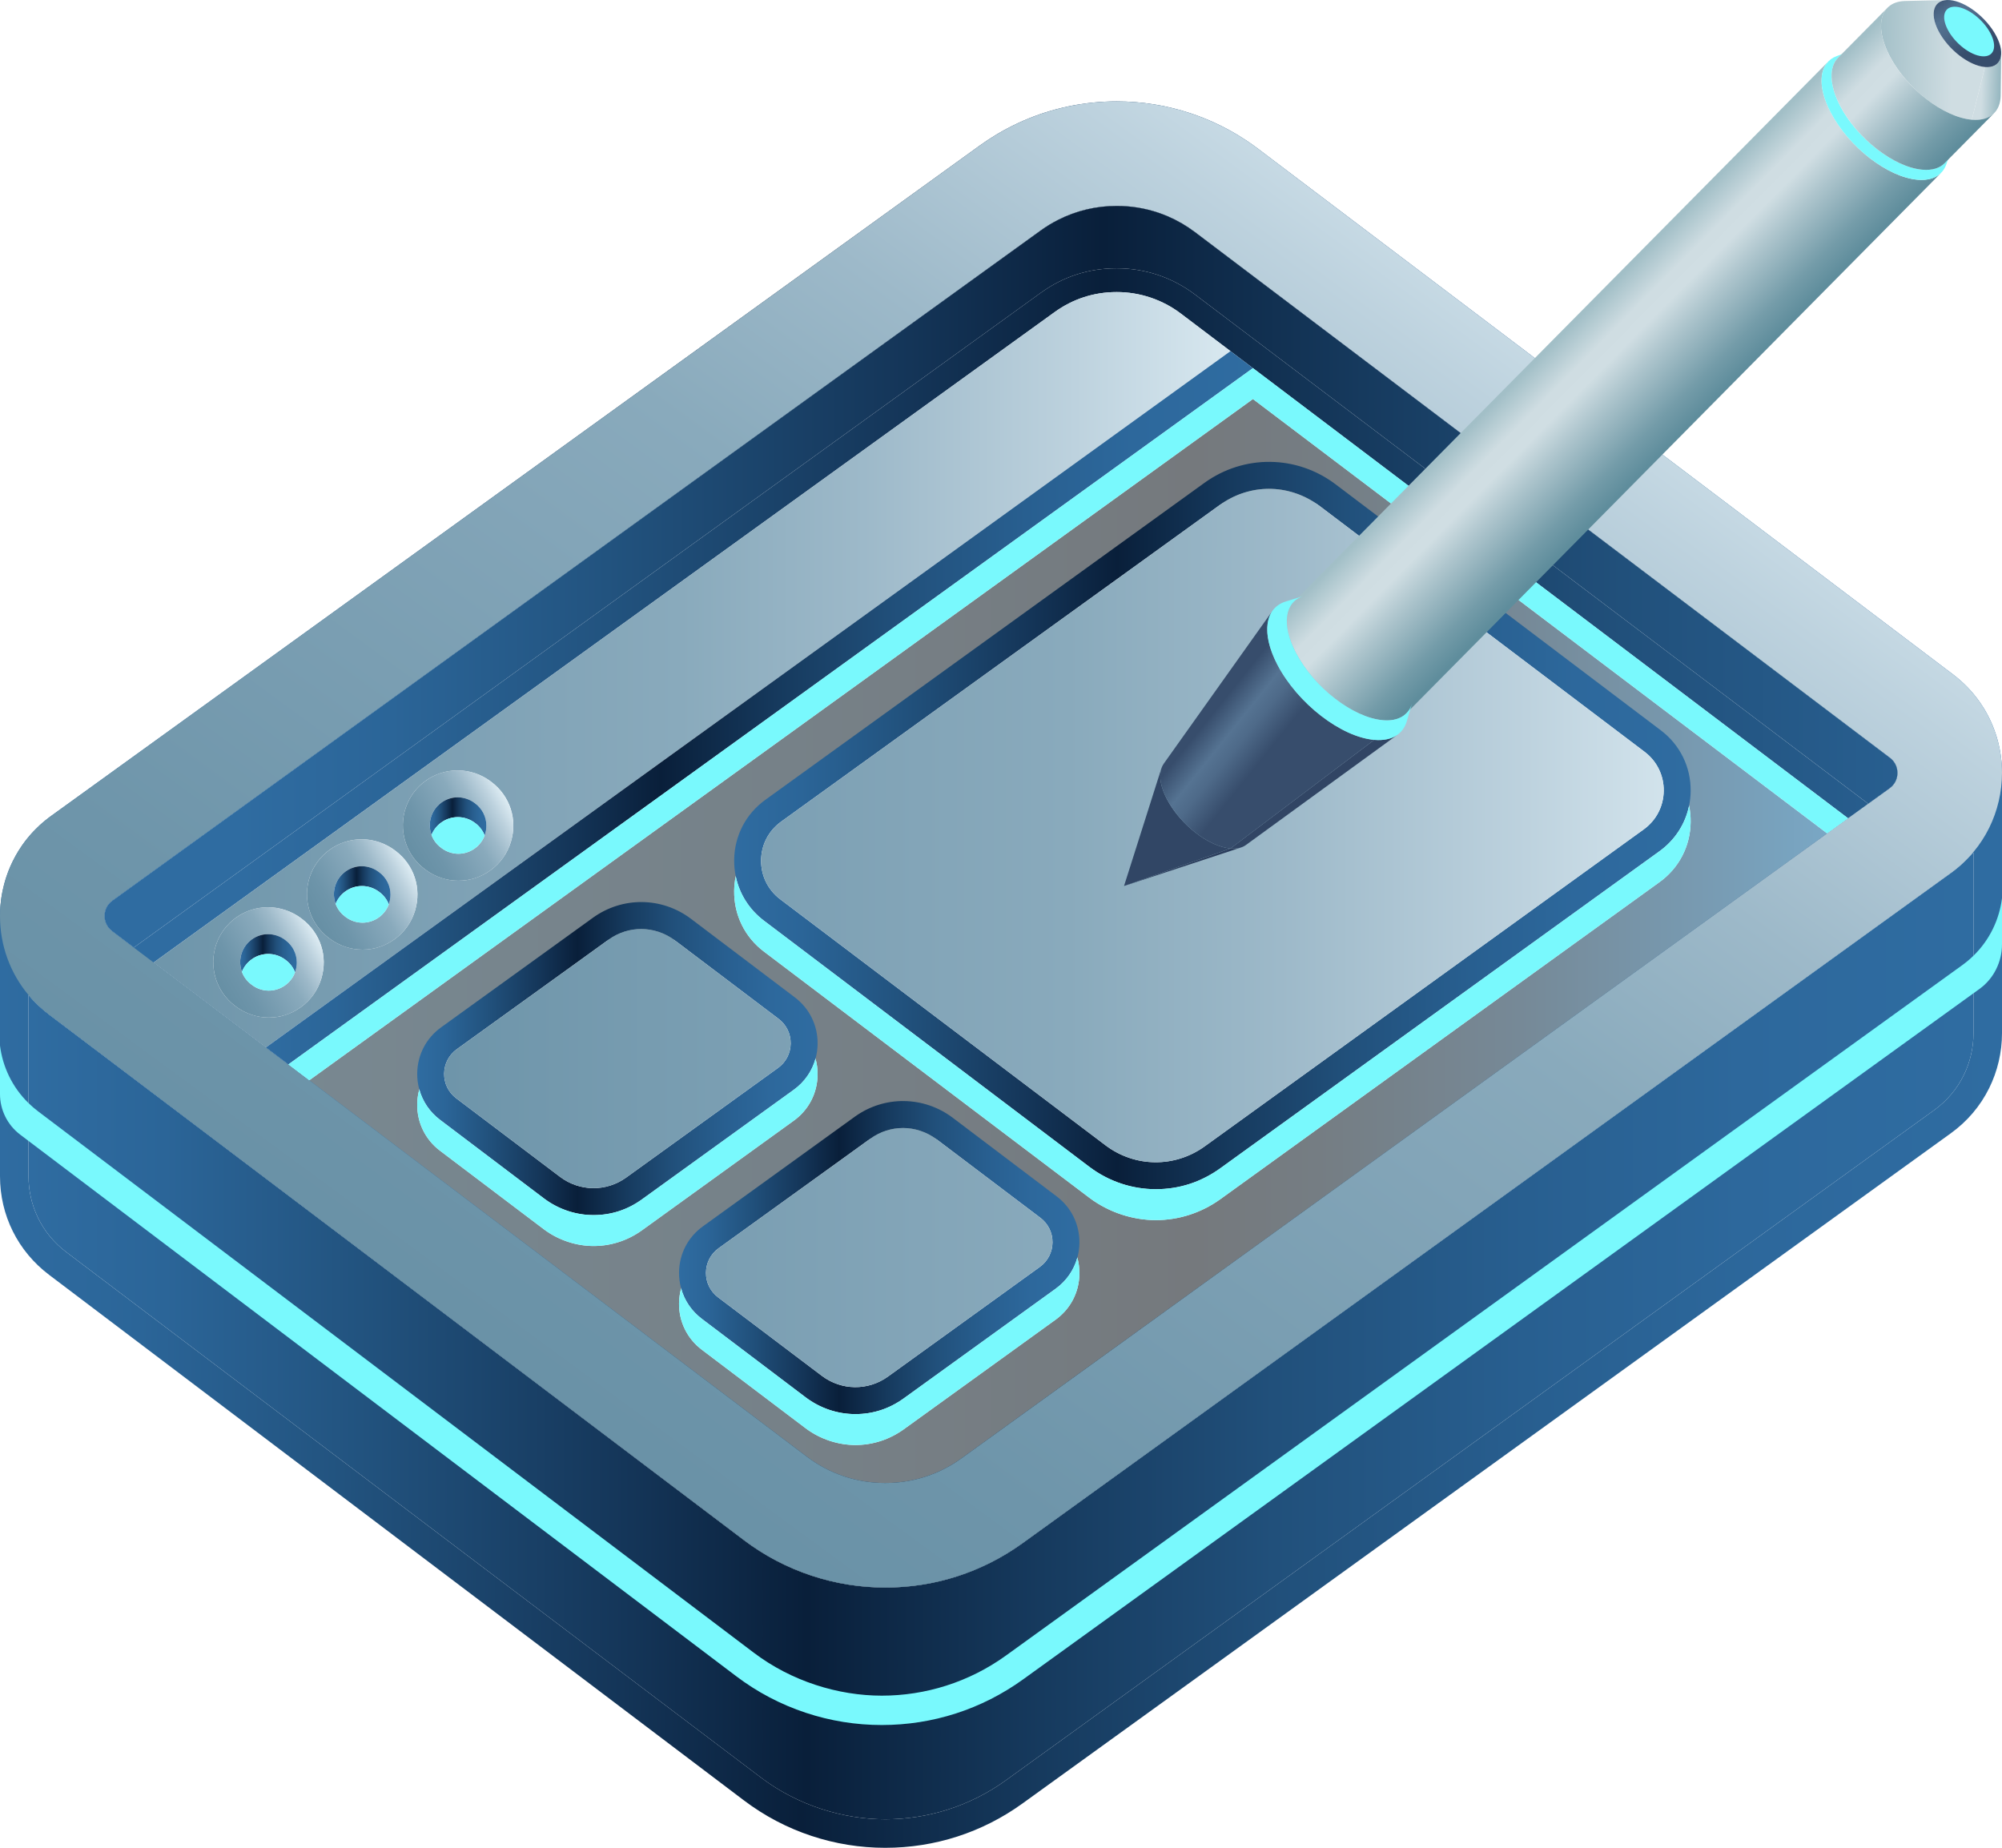 <?xml version="1.0" encoding="UTF-8"?><svg id="Layer_2" xmlns="http://www.w3.org/2000/svg" xmlns:xlink="http://www.w3.org/1999/xlink" viewBox="0 0 1263.86 1166.67"><defs><style>.cls-1{fill:url(#linear-gradient-15);}.cls-2{fill:url(#linear-gradient-13);}.cls-3{fill:url(#linear-gradient-2);}.cls-4{fill:url(#linear-gradient-25);}.cls-5{fill:url(#linear-gradient-10);}.cls-6{fill:url(#linear-gradient-12);}.cls-7{fill:#79f9fd;}.cls-8{fill:url(#linear-gradient-26);}.cls-9{fill:url(#linear-gradient-4);}.cls-10{fill:url(#linear-gradient-3);}.cls-11{fill:#2b3d5c;}.cls-12{fill:url(#linear-gradient-5);}.cls-13{fill:url(#linear-gradient-22);}.cls-14{fill:url(#linear-gradient-24);}.cls-15{fill:#314665;}.cls-16{fill:url(#linear-gradient-8);}.cls-17{fill:url(#linear-gradient-14);}.cls-18{fill:url(#linear-gradient-20);}.cls-19{fill:#314564;}.cls-20{fill:url(#linear-gradient-17);}.cls-21{fill:url(#linear-gradient-7);}.cls-22{fill:url(#linear-gradient-9);}.cls-23{fill:url(#linear-gradient-11);}.cls-24{fill:url(#linear-gradient-19);}.cls-25{fill:url(#linear-gradient-6);}.cls-26{fill:url(#linear-gradient-21);}.cls-27{fill:url(#linear-gradient-16);}.cls-28{fill:url(#linear-gradient);}.cls-29{fill:url(#linear-gradient-23);}.cls-30{fill:url(#linear-gradient-18);}</style><linearGradient id="linear-gradient" x1="182.03" y1="751.21" x2="1166.68" y2="751.21" gradientTransform="translate(0 1355.12) scale(1 -1)" gradientUnits="userSpaceOnUse"><stop offset="0" stop-color="#788891"/><stop offset=".32" stop-color="#768188"/><stop offset=".58" stop-color="#75797d"/><stop offset=".66" stop-color="#757d83"/><stop offset=".79" stop-color="#768997"/><stop offset=".93" stop-color="#789eb7"/><stop offset="1" stop-color="#79a9c8"/></linearGradient><linearGradient id="linear-gradient-2" x1="151.35" y1="821.94" x2="1514.72" y2="821.94" gradientTransform="translate(0 1355.12) scale(1 -1)" gradientUnits="userSpaceOnUse"><stop offset="0" stop-color="#2f6ca1"/><stop offset=".07" stop-color="#2b6598"/><stop offset=".17" stop-color="#22537f"/><stop offset=".31" stop-color="#143558"/><stop offset=".4" stop-color="#091f3a"/><stop offset=".52" stop-color="#163a5e"/><stop offset=".64" stop-color="#21507b"/><stop offset=".77" stop-color="#285f90"/><stop offset=".88" stop-color="#2d689c"/><stop offset="1" stop-color="#2f6ca1"/></linearGradient><linearGradient id="linear-gradient-3" x1="0" y1="739.78" x2="1263.86" y2="739.78" xlink:href="#linear-gradient-2"/><linearGradient id="linear-gradient-4" x1="18" y1="511.83" x2="1245.86" y2="511.83" xlink:href="#linear-gradient-2"/><linearGradient id="linear-gradient-5" x1="299.71" y1="369.38" x2="958.86" y2="1267.27" gradientTransform="translate(0 1355.12) scale(1 -1)" gradientUnits="userSpaceOnUse"><stop offset="0" stop-color="#668fa4"/><stop offset=".21" stop-color="#6e95aa"/><stop offset=".5" stop-color="#83a5b8"/><stop offset=".59" stop-color="#89aabc"/><stop offset=".72" stop-color="#9db9c9"/><stop offset=".87" stop-color="#bdd2de"/><stop offset="1" stop-color="#ddecf3"/></linearGradient><linearGradient id="linear-gradient-6" y1="990.98" y2="990.98" xlink:href="#linear-gradient-2"/><linearGradient id="linear-gradient-7" x1="-95.68" y1="932.24" x2="794.99" y2="932.24" xlink:href="#linear-gradient-5"/><linearGradient id="linear-gradient-8" x1="263.39" y1="686.75" x2="516.15" y2="686.75" xlink:href="#linear-gradient-2"/><linearGradient id="linear-gradient-9" x1="428.68" y1="561.11" x2="681.44" y2="561.11" xlink:href="#linear-gradient-2"/><linearGradient id="linear-gradient-10" x1="463.48" y1="833.89" x2="1067.31" y2="833.89" xlink:href="#linear-gradient-2"/><linearGradient id="linear-gradient-11" x1="63.04" y1="686.75" x2="1098.46" y2="686.75" xlink:href="#linear-gradient-5"/><linearGradient id="linear-gradient-12" x1="63.04" y1="561.1" x2="1098.46" y2="561.1" xlink:href="#linear-gradient-5"/><linearGradient id="linear-gradient-13" x1="63.04" y1="833.89" x2="1098.46" y2="833.89" xlink:href="#linear-gradient-5"/><linearGradient id="linear-gradient-14" x1="167.85" y1="908.23" x2="790.97" y2="908.23" xlink:href="#linear-gradient-2"/><linearGradient id="linear-gradient-15" x1="139.38" y1="730.11" x2="199.62" y2="764.89" xlink:href="#linear-gradient-5"/><linearGradient id="linear-gradient-16" x1="151.63" y1="753.28" x2="187.36" y2="753.28" xlink:href="#linear-gradient-2"/><linearGradient id="linear-gradient-17" x1="198.54" y1="773" x2="258.79" y2="807.78" xlink:href="#linear-gradient-5"/><linearGradient id="linear-gradient-18" x1="210.79" y1="796.18" x2="246.52" y2="796.18" xlink:href="#linear-gradient-2"/><linearGradient id="linear-gradient-19" x1="259.07" y1="816.51" x2="319.31" y2="851.29" xlink:href="#linear-gradient-5"/><linearGradient id="linear-gradient-20" x1="271.32" y1="839.68" x2="307.05" y2="839.68" xlink:href="#linear-gradient-2"/><linearGradient id="linear-gradient-21" x1="360.65" y1="180.76" x2="461.01" y2="168.44" gradientTransform="translate(357.81 404.04) rotate(31.75) scale(1 -1)" gradientUnits="userSpaceOnUse"><stop offset="0" stop-color="#374d6c"/><stop offset=".11" stop-color="#374d6c"/><stop offset=".27" stop-color="#557392"/><stop offset=".36" stop-color="#4e6a89"/><stop offset=".5" stop-color="#3b5271"/><stop offset=".53" stop-color="#374d6c"/></linearGradient><linearGradient id="linear-gradient-22" x1="428.19" y1="483.42" x2="526.18" y2="460.8" gradientTransform="translate(357.81 404.04) rotate(31.75) scale(1 -1)" gradientUnits="userSpaceOnUse"><stop offset=".02" stop-color="#a2bfc7"/><stop offset=".23" stop-color="#cfdde2"/><stop offset=".35" stop-color="#d0dee3"/><stop offset=".53" stop-color="#acc4cc"/><stop offset=".83" stop-color="#749ca9"/><stop offset=".98" stop-color="#5f8d9c"/></linearGradient><linearGradient id="linear-gradient-23" x1="570.89" y1="764.48" x2="586.24" y2="773.34" gradientTransform="translate(357.81 404.04) rotate(31.75) scale(1 -1)" gradientUnits="userSpaceOnUse"><stop offset=".31" stop-color="#cfdde2"/><stop offset=".98" stop-color="#96b7c0"/></linearGradient><linearGradient id="linear-gradient-24" x1="511.52" y1="749.04" x2="569" y2="782.23" gradientTransform="translate(357.81 404.04) rotate(31.75) scale(1 -1)" gradientUnits="userSpaceOnUse"><stop offset=".02" stop-color="#a5c1c9"/><stop offset=".69" stop-color="#cfdde2"/></linearGradient><linearGradient id="linear-gradient-25" x1="1216.36" y1="1367.79" x2="1275.08" y2="1290.32" gradientTransform="translate(0 1355.12) scale(1 -1)" xlink:href="#linear-gradient-21"/><linearGradient id="linear-gradient-26" x1="491.24" y1="744.75" x2="583.52" y2="723.44" xlink:href="#linear-gradient-22"/></defs><g id="Layer_1-2"><g id="_1"><path class="cls-28" d="M1153.48,526.18l-362.51-274.24-2.11,1.53L195.23,682.07l-13.2,9.53,327.37,247.67c4.6,3.48,9.49,6.44,14.6,8.84,10.82,5.11,22.64,7.76,34.88,7.76,9.9,0,19.56-1.75,28.64-5.15.86-.31,1.71-.65,2.55-.99.65-.27,1.29-.55,1.93-.83.58-.26,1.15-.52,1.72-.79.24-.11.48-.22.72-.34,1.44-.7,2.86-1.44,4.27-2.22.93-.52,1.86-1.06,2.77-1.62,1.84-1.12,3.63-2.31,5.39-3.58l540.69-390.38,19.12-13.8-13.2-9.99h0ZM570.56,902.42c-9.19,6.63-19.87,9.94-30.55,9.94s-22.11-3.55-31.47-10.63l-65.47-49.53c-9.28-7.02-14.52-17.72-14.39-29.35.04-3.21.48-6.35,1.31-9.35,2.15-7.85,6.91-14.74,13.73-19.67l95.84-69.19c3.08-2.22,6.32-4.07,9.68-5.54h.01c13.3-5.85,28.36-5.85,41.63-.04.01-.01.01,0,.01,0,3.73,1.63,7.31,3.72,10.68,6.27l65.47,49.54c6.49,4.9,11,11.6,13.09,19.17h0c.9,3.26,1.35,6.67,1.31,10.17-.13,11.63-5.62,22.21-15.05,29.02l-95.83,69.19h0ZM464.47,553.26c2.36-11.5,8.9-21.67,18.69-28.74l277.15-200.1c3.61-2.61,7.38-4.83,11.28-6.66,0-.01.01,0,.01,0,18.77-8.85,40.36-8.83,59.07,0,.01,0,.03.01.05.03,4.35,2.04,8.52,4.56,12.48,7.55l205.28,155.3c9.33,7.06,15.54,16.96,17.84,28.07.69,3.34,1.03,6.79.99,10.31-.17,15.22-7.34,29.05-19.68,37.95l-277.15,200.11c-12.28,8.86-26.56,13.28-40.83,13.28s-29.55-4.74-42.06-14.21l-205.28-155.3c-12.14-9.18-19-23.16-18.83-38.38.04-3.14.37-6.22.99-9.21h0ZM264.7,687.86c2.16-7.85,6.92-14.74,13.74-19.67l95.83-69.19c3.06-2.21,6.28-4.04,9.61-5.5h.03c13.33-5.9,28.4-5.91,41.7-.07q8.87,3.89.01,0c3.72,1.63,7.3,3.72,10.66,6.26l65.48,49.53c6.48,4.91,11,11.61,13.08,19.18.9,3.25,1.35,6.67,1.31,10.17-.13,11.63-5.61,22.2-15.04,29.01l-95.84,69.2c-9.18,6.63-19.87,9.93-30.54,9.93s-22.11-3.55-31.47-10.63l-65.48-49.53c-9.27-7.02-14.52-17.71-14.39-29.34.03-3.21.48-6.35,1.31-9.35h0Z"/><path class="cls-3" d="M1203.95,464.08l-438.63-331.83c-17.5-13.24-38.37-20.24-60.32-20.24h-.01c-21.14,0-41.39,6.54-58.54,18.91L60.44,554.03c-7.9,5.71-12.44,14.58-12.44,24.33s4.35,18.19,11.91,23.91l9.44,7.13,36.96,27.97,53.38,40.38,7.07,5.36,331.78,250.99c7.87,5.96,16.43,10.66,25.46,14.01,11.05,4.12,22.8,6.24,34.88,6.24s23.78-2.12,34.84-6.24c8.35-3.1,16.3-7.35,23.69-12.69l540.69-390.37,36.22-26.15,9.1-6.57c7.9-5.71,12.44-14.58,12.44-24.33s-4.35-18.19-11.91-23.92h0ZM1153.48,526.18l-5.92,4.27-540.69,390.38c-1.76,1.27-3.55,2.46-5.39,3.58-.91.56-1.84,1.1-2.77,1.62-1.41.78-2.83,1.52-4.27,2.22-.81.39-1.62.77-2.44,1.13-.64.28-1.28.56-1.93.83-.84.34-1.69.68-2.55.99-9.08,3.4-18.74,5.15-28.64,5.15-18.01,0-35.12-5.74-49.48-16.6l-314.17-237.68-13.2-9.99-14.18-10.72-50.68-38.34-20.2-15.28h.01L665.78,197.06c11.48-8.29,25.04-12.66,39.21-12.66s28.7,4.68,40.43,13.56l31.38,23.74,14.17,10.72,375.71,284.23-13.2,9.53h0ZM1197.84,488.64c0,.14-.01.29-.03.42-.01.15-.02.29-.04.44-.04.32-.09.63-.15.93-.04.23-.09.46-.15.68-.26,1-.64,1.94-1.14,2.82-.1.17-.2.34-.31.51-.08.13-.17.26-.26.39-.14.2-.29.4-.45.6-.13.16-.26.32-.4.47-.27.31-.56.61-.87.89l-.03.03s-.07.06-.12.08c-.32.29-.65.58-1.01.84l-9,6.49-.1.08-4.39,3.15-382.78-289.58-7.1-5.36-35.04-26.52c-14.36-10.86-31.46-16.6-49.48-16.6s-33.94,5.36-47.99,15.5L84.46,598.27l-6.45-4.88-7.25-5.49c-.19-.15-.38-.3-.56-.44-.03-.03-.06-.06-.09-.08-.2-.17-.4-.35-.58-.53-.03-.04-.06-.07-.1-.1-.17-.17-.34-.35-.49-.53-.18-.2-.35-.41-.51-.62-.12-.15-.23-.31-.34-.47-.04-.06-.08-.12-.12-.18-.01-.02-.02-.03-.03-.04-.14-.21-.27-.42-.39-.64-.13-.23-.25-.47-.37-.71-.11-.24-.21-.48-.31-.73-.11-.25-.19-.5-.28-.76-.21-.66-.37-1.32-.45-2.01-.02-.15-.05-.3-.06-.46-.05-.42-.08-.83-.08-1.24,0-.25.01-.49.02-.74.01-.24.03-.48.07-.72.02-.19.05-.38.08-.56s.06-.34.1-.51c.02-.11.04-.23.07-.34.16-.69.38-1.35.65-1.99.1-.21.2-.42.3-.62.21-.42.44-.82.7-1.2.13-.2.27-.39.41-.57.14-.19.29-.37.45-.55.11-.13.23-.26.35-.39.05-.05.09-.09.13-.13.19-.19.38-.38.58-.56.16-.14.32-.28.48-.41.19-.15.38-.3.58-.45L657,145.51c.73-.53,1.46-1.04,2.2-1.53.45-.3.9-.6,1.36-.9.45-.29.91-.58,1.37-.86.61-.38,1.22-.75,1.83-1.11.93-.54,1.86-1.06,2.81-1.56.47-.25.94-.5,1.42-.74.69-.35,1.39-.7,2.1-1.03.04-.02.09-.04.13-.06.62-.29,1.24-.58,1.87-.85.12-.05.25-.11.37-.16.46-.21.93-.4,1.4-.58.21-.1.41-.18.62-.26h.01s.02-.02.03-.02c.31-.12.61-.24.91-.35.44-.18.87-.34,1.31-.5.01-.01.02-.01.03-.01.5-.18,1-.37,1.51-.53.4-.15.8-.28,1.2-.41.47-.15.95-.31,1.42-.45.02-.01.04-.01.06-.02.29-.09.57-.18.86-.25.07-.03.15-.05.22-.07.51-.15,1.01-.3,1.53-.43.45-.13.9-.24,1.36-.35.11-.04.23-.06.35-.08.29-.08.6-.15.89-.22.12-.04.25-.07.38-.09.55-.14,1.11-.25,1.66-.37.08-.02.17-.03.25-.05.7-.14,1.41-.28,2.11-.4h.01c.58-.11,1.16-.21,1.76-.29l.18-.03c.21-.03.41-.06.61-.09.32-.05.65-.09.97-.13.51-.07,1.03-.13,1.54-.19.03-.01.06-.01.09-.01.66-.08,1.33-.15,1.99-.2.08-.01.16-.02.23-.02.01-.01.02-.01.03,0,.71-.07,1.43-.12,2.15-.16h.01c.81-.05,1.61-.08,2.42-.1.81-.03,1.62-.04,2.43-.04.72,0,1.45.01,2.17.03.24,0,.48,0,.72.03.72.01,1.43.05,2.15.09.56.03,1.12.07,1.67.11.5.04,1,.09,1.5.14.13.02.26.03.39.04.72.07,1.44.16,2.16.25.65.09,1.3.18,1.95.28.29.04.58.09.87.14.71.12,1.42.24,2.13.39.46.08.91.17,1.36.27.45.09.89.19,1.34.3.39.08.78.17,1.17.27.11.02.23.05.35.09.38.09.76.19,1.14.29.47.12.94.25,1.41.38.43.12.85.25,1.28.38.4.12.79.24,1.19.37.38.11.75.24,1.13.37.4.13.81.27,1.21.41.39.14.77.28,1.15.42.78.29,1.54.58,2.3.89h.01c.51.2,1.01.41,1.52.63.38.16.76.33,1.14.51.13.05.25.1.38.17.49.22.99.45,1.48.69,1.06.5,2.12,1.04,3.16,1.6.41.21.82.44,1.23.67.35.19.7.38,1.04.58.21.12.42.24.63.37.65.38,1.29.77,1.93,1.16.71.44,1.41.89,2.1,1.36.7.47,1.39.94,2.08,1.43.68.48,1.36.97,2.03,1.48h.01l438.63,331.83c1.53,1.16,2.73,2.6,3.53,4.21.2.41.38.82.53,1.25.06.16.11.32.16.48.05.17.1.33.14.5.05.16.09.33.12.5.19.84.28,1.72.28,2.62,0,.22,0,.43-.02.64h0Z"/><path class="cls-10" d="M1263.83,485.96c0-.17-.01-.34-.01-.51-.02-.48-.03-.95-.06-1.42-.01-.12-.02-.24-.02-.36-.03-.48-.06-.97-.1-1.45-.03-.49-.07-.97-.12-1.46-.08-.98-.18-1.95-.32-2.91-.06-.49-.13-.97-.2-1.46-.36-2.43-.85-4.88-1.46-7.33-.08-.32-.17-.65-.25-.98l-.15-.54c-.1-.4-.21-.8-.33-1.19-.13-.48-.28-.95-.42-1.43-.22-.73-.46-1.46-.71-2.18-.2-.6-.41-1.19-.63-1.78-.08-.24-.17-.48-.27-.73-.53-1.41-1.1-2.81-1.72-4.18-.21-.49-.44-.98-.67-1.46-.15-.33-.31-.65-.47-.98-.25-.51-.5-1.01-.76-1.51-.15-.3-.31-.61-.49-.91-.04-.09-.09-.18-.14-.27-.19-.35-.37-.69-.57-1.04-.29-.53-.59-1.06-.9-1.58l-.78-1.29c-.52-.85-1.06-1.7-1.64-2.53-.28-.41-.56-.83-.85-1.24-1.15-1.65-2.37-3.25-3.66-4.8-.22-.26-.44-.53-.66-.79-.16-.19-.33-.39-.49-.58-.28-.31-.55-.62-.82-.92-.07-.07-.13-.15-.2-.22-2.67-2.98-5.6-5.75-8.75-8.32-.32-.27-.65-.53-.98-.79-.09-.07-.19-.14-.28-.22-.34-.27-.68-.54-1.03-.8l-219.31-165.91-219.32-165.91c-2.43-1.84-4.91-3.6-7.44-5.28-1.68-1.12-3.39-2.2-5.12-3.25-9.49-5.76-19.59-10.43-30.16-13.94-15.03-4.98-30.68-7.5-46.53-7.5h-.05c-20.54,0-40.5,4.17-58.97,12.21-1.1.48-2.19.97-3.28,1.48s-2.17,1.03-3.25,1.56c-2.16,1.06-4.28,2.18-6.39,3.36-1.27.7-2.52,1.43-3.77,2.17-3.74,2.24-7.4,4.65-10.97,7.22L32.34,515.12c-.65.47-1.3.95-1.93,1.43-.64.49-1.26.98-1.87,1.48-.65.53-1.3,1.08-1.93,1.63-.56.48-1.12.98-1.66,1.48-.87.81-1.72,1.63-2.54,2.47-.48.46-.93.94-1.38,1.42-.41.43-.81.87-1.21,1.31-.32.35-.63.7-.93,1.06-.1.12-.21.24-.31.36-.34.38-.66.77-.97,1.17-.1.11-.19.21-.27.32-.23.28-.45.55-.67.83-.4.5-.79,1.01-1.17,1.52-.44.59-.87,1.17-1.29,1.77-.05.08-.11.16-.17.24-.86,1.25-1.7,2.52-2.5,3.82-1.19,1.94-2.29,3.94-3.31,5.98-.03.05-.05.11-.08.16-.01.03-.03.05-.04.08-.03.05-.05.11-.08.16-.28.58-.56,1.16-.83,1.75-.32.69-.63,1.38-.93,2.08-.03.06-.06.12-.08.19-.25.6-.5,1.2-.74,1.81-.06.14-.11.27-.16.41-.23.61-.46,1.22-.68,1.84-.26.7-.5,1.41-.73,2.12-.2.61-.39,1.21-.57,1.82-.25.82-.48,1.66-.7,2.49-.38,1.45-.72,2.91-1.02,4.38-.14.68-.27,1.37-.39,2.06-.12.64-.22,1.28-.32,1.93,0,.02-.01.04-.01.06-.06.41-.12.83-.17,1.24-.14,1.01-.26,2.04-.35,3.06-.04.33-.07.65-.09.97-.04.42-.07.85-.09,1.27-.02.22-.03.43-.04.65-.03.51-.06,1.02-.07,1.53-.02.31-.03.63-.03.94-.02.65-.03,1.3-.03,1.95v164.31C0,767.33,11.29,790,30.95,804.88l438.63,331.81c12.97,9.83,27.35,17.39,42.74,22.48,15.03,4.98,30.68,7.5,46.55,7.5,31.3,0,61.26-9.68,86.64-28l586-423.11c10.44-7.54,18.6-17.14,24.25-28.53,5.3-10.7,8.1-22.7,8.1-34.71v-164.32c0-.68,0-1.36-.03-2.04h0ZM42.88,529.7L628.89,106.6c22.74-16.41,49.43-24.59,76.1-24.59h.05c27.62,0,55.22,8.8,78.39,26.32l438.63,331.83c2.71,2.06,5.19,4.28,7.44,6.65,4.39,4.61,7.9,9.78,10.51,15.27,1.27,2.64,2.32,5.35,3.17,8.12.89,2.9,1.57,5.85,2.01,8.82.44,2.98.67,5.98.67,8.98,0,18.35-8.32,36.68-24.88,48.65l-45.32,32.72-540.69,390.39c-22.73,16.4-49.42,24.59-76.09,24.59s-55.26-8.79-78.44-26.32L88.2,661.3l-46.39-35.11c-15.89-12.02-23.81-29.93-23.81-47.83,0-3,.22-6,.68-8.97.44-2.99,1.11-5.94,2-8.83.61-1.97,1.32-3.92,2.13-5.83,2.4-5.65,5.7-10.98,9.89-15.78,2.95-3.37,6.35-6.48,10.18-9.25h0ZM1245.86,652.32c0,18.34-8.32,36.69-24.88,48.64l-586.01,423.12c-22.73,16.41-49.43,24.59-76.1,24.59s-55.25-8.78-78.43-26.32L41.81,790.52c-15.89-12.02-23.81-29.94-23.81-47.85v-114.42c.9,1.07,1.83,2.12,2.79,3.15.2.21.4.42.6.63,1.87,1.97,3.86,3.86,5.97,5.64.58.5,1.17.99,1.77,1.47.6.48,1.2.95,1.82,1.42l46.4,35.09,392.23,296.74c12.98,9.8,27.36,17.37,42.75,22.46,15.03,4.98,30.68,7.5,46.55,7.5,4.07,0,8.11-.16,12.13-.49.81-.06,1.62-.14,2.43-.22,8.48-.82,16.82-2.37,24.95-4.62.98-.27,1.96-.55,2.93-.84,4.71-1.41,9.34-3.05,13.88-4.93.88-.36,1.77-.74,2.65-1.12,2.64-1.15,5.24-2.37,7.82-3.68,1.71-.87,3.41-1.77,5.09-2.71h.01c1.69-.94,3.35-1.91,5-2.92,3.32-2.02,6.56-4.18,9.74-6.47l540.69-390.4,45.31-32.71c3.42-2.47,6.59-5.16,9.51-8.06.54-.54,1.08-1.09,1.6-1.64.56-.59,1.11-1.19,1.65-1.8.54-.6,1.06-1.21,1.59-1.83v114.41h0Z"/><path class="cls-9" d="M1245.86,537.9v114.42c0,18.34-8.32,36.69-24.88,48.64l-586.01,423.12c-22.73,16.41-49.43,24.59-76.1,24.59s-55.25-8.78-78.43-26.32L41.81,790.52c-15.89-12.02-23.81-29.94-23.81-47.85v-114.42c3.79,4.52,8.11,8.65,12.95,12.31l46.4,35.09,392.23,296.74c12.98,9.8,27.36,17.37,42.75,22.46,15.03,4.98,30.68,7.5,46.55,7.5,31.3,0,61.25-9.69,86.63-28l540.69-390.4,45.31-32.71c5.41-3.91,10.19-8.36,14.35-13.34h0Z"/><path class="cls-12" d="M1263.83,485.96c0-.17-.01-.34-.01-.51-.02-.48-.03-.95-.06-1.42-.01-.12-.02-.24-.02-.36-.03-.48-.06-.97-.1-1.45-.03-.49-.07-.97-.12-1.46-.09-.97-.19-1.94-.32-2.91-.06-.49-.13-.97-.2-1.46-.36-2.43-.85-4.88-1.46-7.33-.08-.32-.17-.65-.25-.98l-.15-.54c-.1-.4-.21-.8-.33-1.19-.13-.48-.28-.95-.42-1.43-.22-.73-.46-1.46-.71-2.18-.2-.6-.41-1.19-.63-1.78-.08-.24-.17-.48-.27-.73-.53-1.41-1.1-2.81-1.72-4.18-.21-.49-.44-.98-.67-1.46-.15-.33-.31-.65-.47-.98-.25-.51-.5-1.01-.76-1.51-.2-.39-.41-.79-.63-1.18-.19-.35-.37-.69-.57-1.04-.29-.53-.59-1.06-.9-1.58l-.78-1.29c-.53-.85-1.07-1.69-1.64-2.53-.28-.41-.56-.83-.85-1.24-1.15-1.65-2.37-3.25-3.66-4.8-.22-.26-.44-.53-.66-.79-.16-.19-.33-.39-.49-.58-.28-.31-.55-.62-.82-.92-2.73-3.06-5.72-5.91-8.95-8.54-.32-.27-.65-.53-.98-.79-.09-.07-.19-.14-.28-.22-.34-.26-.68-.53-1.03-.79l-219.31-165.92-219.32-165.92c-2.43-1.84-4.91-3.6-7.44-5.27-1.68-1.12-3.39-2.21-5.12-3.25-9.49-5.76-19.59-10.43-30.16-13.94-15.03-4.98-30.68-7.5-46.53-7.5h-.05c-20.54,0-40.5,4.17-58.97,12.21-1.1.48-2.19.97-3.28,1.48s-2.17,1.03-3.25,1.56c-2.16,1.06-4.28,2.18-6.39,3.36-1.27.7-2.52,1.43-3.77,2.17-3.74,2.23-7.4,4.63-10.97,7.21L32.34,515.11c-.65.47-1.3.95-1.93,1.44-.64.49-1.26.98-1.87,1.48-.65.53-1.3,1.08-1.93,1.63-.56.48-1.12.98-1.66,1.48-.87.81-1.72,1.63-2.54,2.47-.48.46-.93.94-1.38,1.42-.41.43-.81.87-1.21,1.31-.32.35-.63.7-.93,1.06-.44.5-.87,1.01-1.28,1.53-.1.11-.19.21-.27.32-.23.28-.45.55-.67.83-.4.5-.79,1.01-1.17,1.52-.44.59-.87,1.17-1.29,1.77-.05.08-.11.16-.17.24-.87,1.25-1.71,2.52-2.5,3.82-1.22,1.99-2.35,4.04-3.39,6.14-.01.03-.03.05-.04.08-.03.05-.05.11-.08.16-.28.58-.56,1.16-.83,1.75-.32.69-.63,1.38-.93,2.08-.03.06-.06.12-.08.19-.25.6-.5,1.2-.74,1.81-.06.14-.11.27-.16.41-.23.61-.46,1.22-.68,1.84-.26.7-.5,1.41-.73,2.12-.14.42-.27.83-.4,1.25-.06.19-.12.38-.17.57-.25.82-.48,1.66-.7,2.49-.39,1.45-.73,2.91-1.02,4.38-.14.68-.27,1.37-.39,2.06-.12.64-.22,1.28-.32,1.93,0,.02-.01.04-.01.06-.06.41-.12.83-.17,1.24-.14,1.01-.26,2.04-.35,3.06-.04.33-.07.65-.09.97-.04.42-.07.85-.09,1.27-.02.22-.03.43-.04.65-.03.51-.06,1.02-.07,1.53-.02.31-.03.63-.03.94-.02.65-.03,1.3-.03,1.95,0,18.58,6.42,36.05,18,49.89.42.5.85.99,1.28,1.48.12.14.25.28.37.42.3.34.61.68.92,1.02.08.08.15.15.22.23.2.21.4.42.6.63s.4.42.6.63c.69.7,1.38,1.38,2.09,2.07,1.06,1,2.15,1.98,3.28,2.94,1.16.99,2.36,1.95,3.59,2.88l15.15,11.46,5.53,4.19,5.73,4.34,19.98,15.11,168.94,127.8,223.3,168.93c.22.17.43.33.65.49.6.45,1.2.89,1.8,1.33.82.59,1.65,1.18,2.48,1.76,2.5,1.73,5.05,3.39,7.64,4.96.74.45,1.49.9,2.25,1.33.21.12.41.24.62.36.07.04.13.08.2.12.72.41,1.44.82,2.17,1.22.88.49,1.77.97,2.66,1.44,7.14,3.75,14.58,6.91,22.28,9.46,15.03,4.98,30.69,7.5,46.55,7.5.95,0,1.9-.01,2.85-.03.43-.01.85-.02,1.27-.03.39-.01.78-.02,1.17-.03.31-.01.61-.03.92-.04.58-.02,1.16-.05,1.74-.08.03,0,.07,0,.1-.01.43-.01.84-.04,1.26-.07.94-.05,1.88-.12,2.82-.2.81-.06,1.62-.14,2.43-.22.75-.07,1.5-.15,2.25-.23.08-.01.17-.02.25-.03h.02c.26-.03.53-.06.8-.1.55-.06,1.1-.13,1.64-.21.54-.06,1.09-.14,1.63-.22.28-.04.56-.08.84-.13.65-.09,1.28-.18,1.92-.29.08-.01.17-.03.25-.04.27-.04.55-.09.82-.14.53-.08,1.06-.18,1.58-.27.04-.01.07-.01.11-.02.09-.02.19-.03.28-.05.42-.08.85-.16,1.27-.24l1.5-.3c.52-.1,1.04-.21,1.56-.33.35-.07.71-.15,1.06-.23.63-.14,1.26-.28,1.89-.43.31-.08.62-.15.92-.23.59-.14,1.17-.28,1.75-.43.02,0,.03-.01.05-.01.85-.23,1.71-.45,2.56-.69.98-.27,1.96-.55,2.93-.84.27-.08.53-.16.79-.24.57-.17,1.14-.35,1.71-.54.14-.04.28-.08.42-.13.96-.31,1.93-.63,2.89-.96.91-.31,1.81-.64,2.71-.97.65-.23,1.3-.48,1.95-.73.34-.13.68-.26,1.02-.39.8-.32,1.59-.64,2.39-.97.88-.36,1.77-.74,2.65-1.12,1.76-.76,3.5-1.56,5.22-2.39.87-.42,1.74-.85,2.6-1.29,1.71-.87,3.41-1.77,5.09-2.71h.01c1.69-.93,3.35-1.9,5-2.91,3.31-2.02,6.56-4.17,9.73-6.46h.01l540.69-390.4,45.31-32.72h.01c1.38-1,2.71-2.03,4.01-3.1.61-.5,1.21-1.01,1.8-1.53,1.23-1.06,2.42-2.16,3.56-3.3.05-.04.09-.09.13-.13.54-.54,1.08-1.09,1.6-1.64.57-.59,1.13-1.19,1.65-1.8.55-.6,1.08-1.21,1.59-1.83,3.87-4.63,7.17-9.71,9.9-15.2,5.3-10.69,8.1-22.7,8.1-34.71,0-.68,0-1.36-.03-2.04h0ZM195.23,682.07l-13.2-9.99-14.18-10.72-50.68-38.35-20.19-15.28-12.52-9.46-6.45-4.88-7.25-5.48c-.19-.15-.38-.29-.56-.45-.03-.03-.06-.06-.09-.08-.2-.17-.4-.35-.58-.53-.03-.04-.06-.07-.1-.1-.17-.17-.34-.35-.49-.53-.19-.2-.36-.41-.51-.62-.12-.15-.23-.31-.34-.47-.04-.06-.08-.12-.12-.18h-.01s-.01-.03-.02-.04c-.14-.21-.27-.42-.39-.64-.14-.23-.27-.47-.37-.71-.61-1.22-.99-2.55-1.1-3.96-.05-.42-.08-.83-.08-1.24,0-.25.01-.49.02-.74.01-.24.03-.48.07-.72.02-.19.05-.38.08-.56s.06-.34.1-.51c.02-.11.04-.23.07-.34.16-.69.38-1.35.65-1.99.1-.21.2-.42.3-.62.21-.42.44-.82.7-1.2.13-.2.27-.39.41-.57.14-.19.29-.37.45-.55.11-.13.23-.26.35-.39.05-.05.09-.09.13-.13.19-.19.38-.38.58-.56.16-.14.32-.28.48-.41.19-.15.38-.3.58-.45L657,145.51c.73-.53,1.46-1.04,2.2-1.53.45-.3.9-.6,1.36-.9.45-.29.91-.58,1.37-.86.61-.38,1.22-.75,1.83-1.11.93-.54,1.86-1.06,2.81-1.56.47-.25.94-.5,1.42-.74.69-.35,1.39-.7,2.1-1.03.04-.02.09-.04.13-.06.62-.29,1.24-.58,1.87-.85.12-.05.25-.11.37-.16.46-.21.93-.4,1.4-.58.21-.1.41-.18.62-.26h.01s.02-.02.03-.02c.31-.12.61-.24.91-.35.44-.18.87-.34,1.31-.5.01-.01.02-.01.03-.01.5-.18,1-.37,1.51-.53.4-.15.8-.28,1.2-.41.47-.15.95-.31,1.42-.45.02-.01.04-.01.06-.02.29-.09.57-.18.86-.25.07-.03.15-.05.22-.07.51-.15,1.01-.3,1.53-.43.45-.13.9-.24,1.36-.35.11-.04.23-.06.35-.08.29-.08.6-.15.89-.22.12-.04.25-.07.38-.09.55-.14,1.11-.25,1.66-.37.08-.02.17-.03.25-.05.7-.14,1.41-.28,2.11-.4h.01c.58-.11,1.16-.21,1.76-.29l.18-.03c.21-.03.41-.06.61-.09.32-.05.65-.09.97-.13.51-.07,1.03-.13,1.54-.19.03-.01.06-.01.09-.01.66-.08,1.33-.15,1.99-.2.08-.01.16-.02.23-.02.01-.01.02-.01.03,0,.71-.07,1.43-.12,2.15-.16h.01c.81-.05,1.61-.08,2.42-.1.81-.03,1.62-.04,2.43-.04.72,0,1.45.01,2.17.03.24,0,.48,0,.72.03.72.01,1.43.05,2.15.09.75.05,1.5.1,2.24.17.11.01.22.02.33.03.2.02.4.04.6.05.13.02.26.03.39.04.72.07,1.44.16,2.16.25.65.09,1.3.18,1.95.28.29.04.58.09.87.14.71.12,1.42.24,2.13.39.46.08.91.17,1.36.27.45.09.89.19,1.34.3.39.08.78.17,1.17.27.11.02.23.05.35.09.38.09.76.19,1.14.29.47.12.94.25,1.41.38.43.12.85.25,1.28.38.4.12.79.24,1.19.37.38.11.75.24,1.13.37.4.13.81.27,1.21.41.39.14.77.28,1.15.42.78.29,1.54.58,2.3.89h.01c.89.37,1.78.75,2.66,1.14.13.05.25.1.38.17.49.22.99.45,1.48.69,1.06.5,2.12,1.04,3.16,1.6.41.21.82.44,1.23.67.35.19.7.38,1.04.58.21.12.42.24.63.37.65.38,1.29.77,1.93,1.16.71.44,1.41.89,2.1,1.36.7.46,1.39.94,2.08,1.43.68.48,1.36.97,2.03,1.48h.01l438.63,331.83c1.53,1.16,2.73,2.6,3.53,4.21.2.41.38.82.53,1.25.06.16.11.32.16.48.05.17.1.33.14.5.05.16.09.33.12.5.19.84.28,1.72.28,2.62,0,.22,0,.43-.02.64,0,.14-.01.29-.03.42-.01.15-.02.29-.04.44-.04.32-.09.63-.15.93-.04.23-.09.46-.15.68-.26,1-.64,1.94-1.14,2.82-.1.17-.2.34-.31.51-.08.13-.17.26-.26.39-.14.2-.29.4-.45.6-.12.16-.25.32-.4.47-.27.31-.56.61-.87.89l-.03.03c-.36.33-.73.63-1.13.92l-9,6.49-.1.08-17.1,12.34-13.2,9.53-5.92,4.28-540.69,390.37c-1.76,1.27-3.55,2.46-5.39,3.58-.91.56-1.84,1.1-2.77,1.62-1.41.78-2.83,1.52-4.27,2.22-.81.39-1.62.76-2.44,1.13-.64.28-1.28.56-1.93.83-.84.34-1.69.68-2.55.99-9.08,3.4-18.74,5.15-28.64,5.15-18.01,0-35.12-5.74-49.48-16.6l-314.17-237.68h0Z"/><path class="cls-25" d="M1197.86,488c0,3.45-1.35,6.52-3.82,8.79,0,0-.03.02-.03.03-.03.03-.07.06-.12.08-.32.29-.65.58-1.01.84l-9,6.49-4.49,3.23-382.78-289.58-7.1-5.36-35.04-26.52c-14.36-10.86-31.46-16.6-49.48-16.6s-33.94,5.36-47.99,15.5L84.46,598.27l-13.7-10.37c-1.8-1.35-3.12-3.09-3.89-5.07-.11-.25-.19-.5-.28-.76-.21-.67-.38-1.35-.46-2.06-.07-.55-.13-1.1-.13-1.65,0-.99.12-1.96.34-2.87.63-2.75,2.24-5.13,4.63-6.87L657,145.51c1.76-1.27,3.55-2.46,5.38-3.58,1.84-1.11,3.7-2.16,5.61-3.12,11.4-5.79,23.99-8.8,37-8.8,2.25,0,4.49.09,6.71.26,8.87.72,17.48,2.85,25.56,6.31,6.05,2.6,11.81,5.96,17.21,10.03l438.63,331.83c3.07,2.33,4.76,5.72,4.76,9.56h0Z"/><path class="cls-21" d="M745.42,197.96c-11.73-8.88-25.72-13.56-40.43-13.56s-27.73,4.37-39.21,12.66L96.97,607.74l20.2,15.28,50.68,38.34,2.1-1.53L776.8,221.7l-31.38-23.74h0ZM202.88,617.76c-2.19,7.34-6.66,13.6-12.91,18.12-6.1,4.4-13.19,6.59-20.28,6.59s-14.68-2.35-20.89-7.06l-.48-.36c-5.89-4.45-10.14-10.56-12.24-17.63-4.22-14.14.97-29.43,12.91-38.05,5.93-4.28,12.94-6.54,20.27-6.54s14.92,2.48,20.9,7l.48.37c11.61,8.79,16.43,23.54,12.24,37.56h0ZM262.04,574.87c-2.19,7.34-6.66,13.6-12.91,18.12-6.1,4.4-13.19,6.59-20.28,6.59s-14.68-2.35-20.89-7.06l-.48-.36c-5.89-4.45-10.14-10.57-12.24-17.64-4.23-14.13.96-29.42,12.91-38.04,5.94-4.29,12.95-6.56,20.28-6.56s14.92,2.5,20.9,7.03l.47.36c11.61,8.78,16.43,23.53,12.24,37.56h0ZM322.57,531.36c-2.19,7.34-6.66,13.61-12.91,18.12-6.1,4.4-13.19,6.6-20.28,6.6s-14.68-2.36-20.9-7.07l-.37-.27c-5.99-4.53-10.24-10.65-12.34-17.72-4.22-14.13.96-29.42,12.91-38.04,5.94-4.29,12.95-6.56,20.27-6.56s14.83,2.43,20.9,7.01l.48.37c11.61,8.79,16.43,23.54,12.24,37.56h0Z"/><path class="cls-16" d="M501.76,629.7l-65.48-49.53c-18.39-13.92-43.31-14.19-62.01-.69l-95.83,69.19c-9.43,6.81-14.92,17.39-15.05,29.02-.04,3.5.41,6.92,1.31,10.17,2.09,7.56,6.6,14.26,13.08,19.17l65.48,49.53c9.36,7.08,20.41,10.63,31.47,10.63s21.36-3.3,30.54-9.93l95.84-69.2c6.82-4.93,11.58-11.82,13.73-19.66.83-3,1.28-6.14,1.31-9.35.13-11.64-5.12-22.33-14.39-29.35h0ZM491.15,674.28l-95.83,69.19c-12.61,9.1-29.41,8.92-41.81-.46l-65.47-49.54c-4.93-3.73-7.72-9.41-7.65-15.59.07-6.19,2.98-11.81,8-15.43l95.5-68.95h.02l.31-.24c6.19-4.47,13.4-6.7,20.59-6.7s14.58,2.29,20.8,6.87q4.15,3.05.01,0c.14.1.28.2.41.3l65.47,49.53c4.93,3.73,7.72,9.41,7.65,15.6-.07,6.18-2.98,11.8-8,15.42h0Z"/><path class="cls-22" d="M667.04,755.35l-65.47-49.54c-18.39-13.91-43.31-14.19-62.01-.69l-95.84,69.19c-9.43,6.81-14.91,17.39-15.04,29.02-.04,3.5.41,6.91,1.31,10.17,2.08,7.57,6.59,14.27,13.08,19.18l65.47,49.53c9.36,7.08,20.41,10.63,31.47,10.63s21.36-3.31,30.55-9.94l95.83-69.19c6.82-4.92,11.58-11.82,13.74-19.66h0c.83-3.01,1.27-6.15,1.31-9.36.12-11.63-5.12-22.33-14.4-29.34h0ZM656.44,799.92l-95.84,69.2c-12.6,9.1-29.4,8.91-41.8-.47l-65.47-49.53c-4.93-3.73-7.72-9.42-7.65-15.6.07-6.18,2.98-11.8,7.99-15.42l95.57-69h.01l.26-.19c6.19-4.48,13.39-6.7,20.59-6.7s14.57,2.28,20.78,6.85c.01-.01.01,0,.01,0,.14.1.28.21.42.31l65.48,49.53c4.93,3.73,7.72,9.42,7.65,15.6-.07,6.18-2.99,11.8-8,15.42h0Z"/><path class="cls-5" d="M1048.48,461.12l-205.28-155.3c-24.59-18.6-57.89-18.97-82.89-.92l-277.15,200.1c-12.34,8.91-19.51,22.74-19.68,37.95-.04,3.52.3,6.97.99,10.31,2.3,11.12,8.51,21.01,17.84,28.07l205.28,155.3c12.51,9.47,27.28,14.21,42.06,14.21s28.55-4.42,40.83-13.28l277.15-200.11c9.79-7.06,16.33-17.23,18.69-28.74.62-2.99.96-6.07.99-9.21.17-15.21-6.69-29.2-18.83-38.38ZM1037.68,523.67l-277.16,200.11c-18.89,13.64-44.08,13.36-62.67-.7l-205.29-155.3c-7.78-5.9-12.19-14.87-12.08-24.64.11-9.76,4.71-18.64,12.63-24.35l277.16-200.11c.44-.32.88-.62,1.32-.92,0-.01.01,0,.01,0,8.97-6.09,19.26-9.13,29.54-9.13s20.58,3.05,29.53,9.13c.01,0,.02.01.04.02.75.51,1.5,1.04,2.23,1.6l205.29,155.3c7.78,5.89,12.19,14.87,12.08,24.63-.11,9.77-4.71,18.64-12.63,24.36h0Z"/><path class="cls-23" d="M499.15,658.86c-.07,6.18-2.98,11.8-8,15.42l-95.83,69.19c-12.61,9.1-29.41,8.92-41.81-.46l-65.47-49.54c-4.93-3.73-7.72-9.41-7.65-15.59.07-6.19,2.98-11.81,8-15.43l95.83-69.19c6.19-4.47,13.4-6.7,20.59-6.7s14.91,2.39,21.22,7.17l65.47,49.53c4.93,3.73,7.72,9.41,7.65,15.6h0Z"/><path class="cls-6" d="M664.44,784.5c-.07,6.18-2.99,11.8-8,15.42l-95.84,69.2c-12.6,9.1-29.4,8.91-41.8-.47l-65.47-49.53c-4.93-3.73-7.72-9.42-7.65-15.6.07-6.18,2.98-11.8,7.99-15.42l95.84-69.19c6.19-4.48,13.39-6.7,20.59-6.7s14.9,2.39,21.21,7.16l65.48,49.53c4.93,3.73,7.72,9.42,7.65,15.6Z"/><path class="cls-2" d="M1050.31,499.31c-.11,9.77-4.71,18.64-12.63,24.36l-277.16,200.11c-18.89,13.64-44.08,13.36-62.67-.7l-205.29-155.3c-7.78-5.9-12.19-14.87-12.08-24.64.11-9.76,4.71-18.64,12.63-24.35l277.16-200.11c9.28-6.7,20.08-10.05,30.87-10.05s22.34,3.59,31.8,10.75l205.29,155.3c7.78,5.89,12.19,14.87,12.08,24.63h0Z"/><polygon class="cls-17" points="790.97 232.42 788.86 233.95 182.03 672.08 167.85 661.36 169.95 659.83 776.8 221.7 790.97 232.42"/><path class="cls-1" d="M190.65,580.2l-.48-.37c-5.99-4.52-13.41-7.01-20.91-7.01s-14.33,2.27-20.26,6.55c-11.95,8.62-17.14,23.91-12.91,38.04,2.1,7.07,6.35,13.18,12.24,17.64l.47.36c6.22,4.7,13.56,7.06,20.9,7.06s14.18-2.19,20.28-6.59c6.25-4.52,10.72-10.78,12.91-18.12h0c4.19-14.02-.64-28.77-12.24-37.56h0ZM186.6,612.89c-.1.33-.2.65-.32.97-1.2,3.3-3.34,6.13-6.25,8.23-6.33,4.56-14.75,4.47-20.92-.2l-.48-.37c-2.74-2.07-4.77-4.79-5.91-7.94-.13-.34-.24-.68-.34-1.02-2.16-7.22.48-15.02,6.57-19.41,3.02-2.18,6.58-3.33,10.31-3.33s7.57,1.24,10.61,3.54l.47.36c4.52,3.41,7.02,8.59,7.02,14.01,0,1.71-.25,3.45-.76,5.16h0Z"/><path class="cls-27" d="M187.36,607.73c0,1.71-.25,3.45-.76,5.16-.1.33-.2.65-.32.97-1.15-2.93-3.1-5.61-5.85-7.7l-.3-.22c-3.19-2.42-6.99-3.63-10.79-3.63s-7.34,1.13-10.47,3.39c-2.9,2.1-4.96,4.85-6.15,7.88-.13-.34-.24-.68-.34-1.02-2.16-7.22.48-15.02,6.57-19.41,3.02-2.18,6.58-3.33,10.31-3.33s7.57,1.24,10.61,3.54l.47.36c4.52,3.41,7.02,8.59,7.02,14.01h0Z"/><path class="cls-20" d="M249.81,537.31l-.47-.36c-5.98-4.53-13.41-7.03-20.91-7.03s-14.33,2.27-20.27,6.56c-11.95,8.62-17.14,23.91-12.92,38.03,2.11,7.08,6.36,13.19,12.25,17.65l.48.36c6.21,4.7,13.55,7.06,20.89,7.06s14.18-2.2,20.28-6.59c6.25-4.52,10.72-10.78,12.91-18.12,4.19-14.03-.64-28.79-12.24-37.56h0ZM245.76,570c-.1.32-.2.65-.32.96-1.19,3.31-3.34,6.14-6.25,8.24-6.32,4.56-14.75,4.47-20.92-.2l-.48-.37c-2.74-2.06-4.76-4.79-5.91-7.94-.12-.34-.24-.68-.34-1.03-2.16-7.21.48-15,6.57-19.4,3.03-2.18,6.6-3.34,10.32-3.34s7.55,1.24,10.6,3.55l.48.36c4.51,3.41,7.01,8.58,7.01,14.01,0,1.71-.25,3.44-.76,5.16h0Z"/><path class="cls-30" d="M246.52,564.84c0,1.71-.25,3.44-.76,5.16-.1.32-.2.65-.32.96-1.15-2.93-3.1-5.61-5.85-7.69l-.3-.22c-3.19-2.42-6.99-3.63-10.79-3.63s-7.34,1.13-10.47,3.39c-2.9,2.1-4.96,4.85-6.15,7.88-.12-.34-.24-.68-.34-1.03-2.16-7.21.48-15,6.57-19.4,3.03-2.18,6.6-3.34,10.32-3.34s7.55,1.24,10.6,3.55l.48.36c4.51,3.41,7.01,8.58,7.01,14.01h0Z"/><path class="cls-24" d="M310.34,493.8l-.48-.37c-6.07-4.58-13.3-7.01-20.9-7.01s-14.33,2.27-20.27,6.56c-11.95,8.62-17.14,23.91-12.91,38.03,2.1,7.08,6.35,13.19,12.35,17.73l.36.27c6.21,4.7,13.55,7.06,20.9,7.06s14.18-2.19,20.28-6.59c3.12-2.26,5.8-4.95,7.98-8,2.17-3.05,3.84-6.45,4.93-10.13,4.19-14.01-.64-28.76-12.24-37.55h0ZM306.29,526.49c-.1.33-.21.65-.32.97-1.2,3.3-3.34,6.13-6.25,8.23-6.33,4.57-14.75,4.47-21.03-.28l-.37-.28c-2.74-2.06-4.77-4.8-5.91-7.96-.13-.33-.24-.67-.34-1.01-2.16-7.21.48-15,6.57-19.4,3.03-2.18,6.6-3.34,10.32-3.34s7.56,1.24,10.6,3.54l.47.36c4.52,3.42,7.02,8.59,7.02,14.01,0,1.71-.25,3.45-.76,5.16h0Z"/><path class="cls-18" d="M307.05,521.33c0,1.71-.25,3.45-.76,5.16-.1.33-.21.65-.32.97-1.15-2.93-3.1-5.61-5.85-7.7l-.3-.22c-3.19-2.41-6.98-3.62-10.79-3.62s-7.34,1.13-10.47,3.39c-2.89,2.08-4.95,4.84-6.15,7.86-.13-.33-.24-.67-.34-1.01-2.16-7.21.48-15,6.57-19.4,3.03-2.18,6.6-3.34,10.32-3.34s7.56,1.24,10.6,3.54l.47.36c4.52,3.42,7.02,8.59,7.02,14.01h0Z"/><path class="cls-7" d="M681.44,804.21c-.13,11.63-5.62,22.21-15.05,29.02l-95.83,69.19c-9.19,6.63-19.87,9.94-30.55,9.94s-22.11-3.55-31.47-10.63l-65.47-49.53c-9.28-7.02-14.52-17.72-14.39-29.35.04-3.21.48-6.35,1.31-9.35,2.08,7.57,6.59,14.27,13.08,19.18l65.47,49.53c9.36,7.08,20.41,10.63,31.47,10.63s21.36-3.31,30.55-9.94l95.83-69.19c6.82-4.92,11.58-11.82,13.74-19.66.9,3.25,1.35,6.66,1.31,10.16h0Z"/><path class="cls-7" d="M1067.31,519.02c-.17,15.22-7.34,29.05-19.68,37.95l-277.15,200.11c-12.28,8.86-26.56,13.28-40.83,13.28s-29.55-4.74-42.06-14.21l-205.28-155.3c-12.14-9.18-19-23.16-18.83-38.38.04-3.14.37-6.22.99-9.21,2.3,11.12,8.51,21.01,17.84,28.07l205.28,155.3c12.51,9.47,27.28,14.21,42.06,14.21s28.55-4.42,40.83-13.28l277.15-200.11c9.79-7.06,16.33-17.23,18.69-28.74.69,3.34,1.03,6.79.99,10.31h0Z"/><path class="cls-7" d="M516.15,678.57c-.13,11.63-5.61,22.2-15.04,29.01l-95.84,69.2c-9.18,6.63-19.87,9.93-30.54,9.93s-22.11-3.55-31.47-10.63l-65.48-49.53c-9.27-7.02-14.52-17.71-14.39-29.34.03-3.21.48-6.35,1.31-9.35,2.09,7.56,6.6,14.26,13.08,19.17l65.48,49.53c9.36,7.08,20.41,10.63,31.47,10.63s21.36-3.3,30.54-9.93l95.84-69.2c6.82-4.93,11.58-11.82,13.73-19.66.9,3.25,1.35,6.67,1.31,10.17h0Z"/><polygon class="cls-7" points="1166.68 516.65 1153.48 526.18 790.97 251.94 788.86 253.47 195.23 682.07 182.03 672.08 788.86 233.95 790.97 232.42 1166.68 516.65"/><path class="cls-7" d="M186.28,613.86c-1.2,3.3-3.34,6.13-6.25,8.23-6.33,4.56-14.75,4.47-20.92-.2l-.48-.37c-2.74-2.07-4.77-4.79-5.91-7.94,1.19-3.03,3.25-5.78,6.15-7.88,3.13-2.26,6.8-3.39,10.47-3.39s7.6,1.21,10.79,3.63l.3.22c2.75,2.09,4.7,4.77,5.85,7.7h0Z"/><path class="cls-7" d="M245.44,570.96c-1.19,3.31-3.34,6.14-6.25,8.24-6.32,4.56-14.75,4.47-20.92-.2l-.48-.37c-2.74-2.06-4.76-4.79-5.91-7.94,1.19-3.03,3.25-5.78,6.15-7.88,3.13-2.26,6.8-3.39,10.47-3.39s7.6,1.21,10.79,3.63l.3.22c2.75,2.08,4.7,4.76,5.85,7.69h0Z"/><path class="cls-7" d="M305.97,527.46c-1.2,3.3-3.34,6.13-6.25,8.23-6.33,4.57-14.75,4.47-21.03-.28l-.37-.28c-2.74-2.06-4.77-4.8-5.91-7.96,1.2-3.02,3.26-5.78,6.15-7.86,3.13-2.26,6.8-3.39,10.47-3.39s7.6,1.21,10.79,3.62l.3.22c2.75,2.09,4.7,4.77,5.85,7.7h0Z"/><path class="cls-7" d="M1245.86,603.42c-2.19,2.13-4.57,4.14-7.14,6l-603.66,435.86c-23.41,16.9-50.92,25.33-78.39,25.33s-56.91-9.04-80.79-27.11L24.04,701.68c-2.16-1.63-4.17-3.37-6.04-5.2C7.66,686.38,1.67,673.49,0,660.15v30.61c0,10.05,4.7,19.52,12.71,25.6l.14.11,5.15,3.9,446.69,337.9c13.36,10.13,28.18,17.91,44.03,23.16,15.48,5.13,31.6,7.72,47.95,7.72,32.24,0,63.1-9.97,89.25-28.84l599.94-433.18,3.7-2.67c.05-.04.11-.08.16-.12,8.98-6.51,14.14-17.07,14.14-28.16v-29.11c-1.67,13.37-7.68,26.28-18,36.35h0Z"/><path class="cls-11" d="M783.48,535.08c-24.63,8.11-49.26,16.22-73.89,24.34l67.24-23.7c2.55.22,4.77-.01,6.66-.63h-.01Z"/><path class="cls-15" d="M709.59,559.42l23.54-74.14c-1.53,4.83-.47,11.61,3.56,19.33,8.36,15.99,26.33,29.92,40.13,31.1l-67.24,23.7h0Z"/><path class="cls-19" d="M882.3,463.85c-31.94,23.23-63.87,46.47-95.81,69.71-2.35,1.71-5.61,2.51-9.68,2.16l90.74-68.58c6.2.53,11.16-.68,14.74-3.29h.01Z"/><path class="cls-26" d="M734.64,482.21c22.89-32.19,45.78-64.38,68.68-96.56-5.14,7.23-4.47,19.59,3.13,34.11,12.74,24.36,40.1,45.57,61.12,47.38l-90.74,68.58c-13.8-1.19-31.77-15.11-40.13-31.1-4.98-9.53-5.43-17.65-2.05-22.4h-.01Z"/><path class="cls-13" d="M1210.56,113.48c-18.86-1.62-43.4-20.65-54.83-42.5-7.44-14.22-7.48-26.13-1.41-32.27l-337.57,341.24c-6.07,6.14-6.03,18.05,1.41,32.27,11.42,21.85,35.97,40.88,54.83,42.5,6.59.56,11.6-1.07,14.87-4.36l337.57-341.24c-3.26,3.29-8.28,4.93-14.86,4.36h-.01Z"/><path class="cls-29" d="M1263.35,33.65c-.11,8.85-.22,17.7-.33,26.56-.13,10.16-6.6,16.37-18.2,15.37l8.26-33.25c6.55.56,10.21-2.95,10.28-8.68h-.01Z"/><path class="cls-14" d="M1202.73.63c8.86-.21,17.72-.42,26.58-.62-8.74.2-11.27,8.62-5.52,19.62,6.1,11.67,19.22,21.84,29.29,22.7l-8.26,33.25c-17.84-1.53-41.06-19.53-51.87-40.2-10.19-19.48-5.71-34.38,9.78-34.75Z"/><path class="cls-4" d="M1253.08,42.33c-10.07-.87-23.19-11.03-29.29-22.7-6.1-11.67-2.89-20.43,7.19-19.57,10.07.87,23.19,11.03,29.29,22.71,6.1,11.67,2.89,20.43-7.19,19.57h0Z"/><path class="cls-7" d="M872.98,454.72c-18.86-1.62-43.4-20.65-54.83-42.5-9.41-18-6.98-32.29,4.71-35.87-3.73,1.14-7.45,2.28-11.17,3.42-13.02,3.99-15.73,19.93-5.24,39.99,12.74,24.36,40.1,45.57,61.12,47.38,11.06.95,18.16-3.65,20.55-11.78.1-.34.23-.78.33-1.12.05-.17.12-.39.16-.56.1-.34.23-.78.33-1.12s.23-.78.33-1.12c.05-.17.12-.39.16-.56.1-.34.23-.78.33-1.12.1-.34.23-.78.33-1.12.05-.17.12-.39.16-.56.1-.33.23-.78.33-1.12.1-.34.23-.78.33-1.12.05-.17.12-.39.17-.56.1-.34.23-.78.33-1.12-2.15,7.29-8.51,11.42-18.43,10.57h0Z"/><path class="cls-7" d="M1213.6,107.14c-17.84-1.53-41.06-19.53-51.87-40.2-8.68-16.6-6.71-29.87,3.63-33.66-.17.06-.41.15-.58.21-.09.03-.2.07-.29.11-.17.06-.41.15-.58.21-.17.06-.4.15-.58.21-.09.03-.2.07-.29.11-.17.06-.41.15-.58.21-.17.06-.41.15-.58.21-.09.03-.2.07-.29.11-.17.06-.41.15-.58.21-.17.06-.4.15-.58.21-.09.03-.2.07-.29.11-.17.06-.41.15-.58.21-10.94,4.01-13.01,18.04-3.84,35.58,11.42,21.85,35.97,40.88,54.83,42.5,9.51.82,15.76-2.95,18.15-9.69.69-1.94,1.37-3.88,2.06-5.82-2.26,6.38-8.17,9.94-17.17,9.17h0Z"/><path class="cls-7" d="M1251.28,35.53c-7.45-.64-17.14-8.15-21.65-16.78s-2.13-15.1,5.32-14.47c7.45.64,17.14,8.15,21.65,16.79,4.51,8.63,2.13,15.1-5.31,14.46h0Z"/><path class="cls-8" d="M1244.82,75.58c-17.84-1.54-41.06-19.53-51.87-40.2-7.03-13.45-7.07-24.72-1.33-30.53l-31.22,31.56c-5.75,5.81-5.7,17.07,1.33,30.52,10.81,20.67,34.03,38.67,51.87,40.21,6.23.54,10.98-1.01,14.06-4.13l31.22-31.56c-3.08,3.12-7.83,4.66-14.06,4.13h0Z"/></g></g></svg>